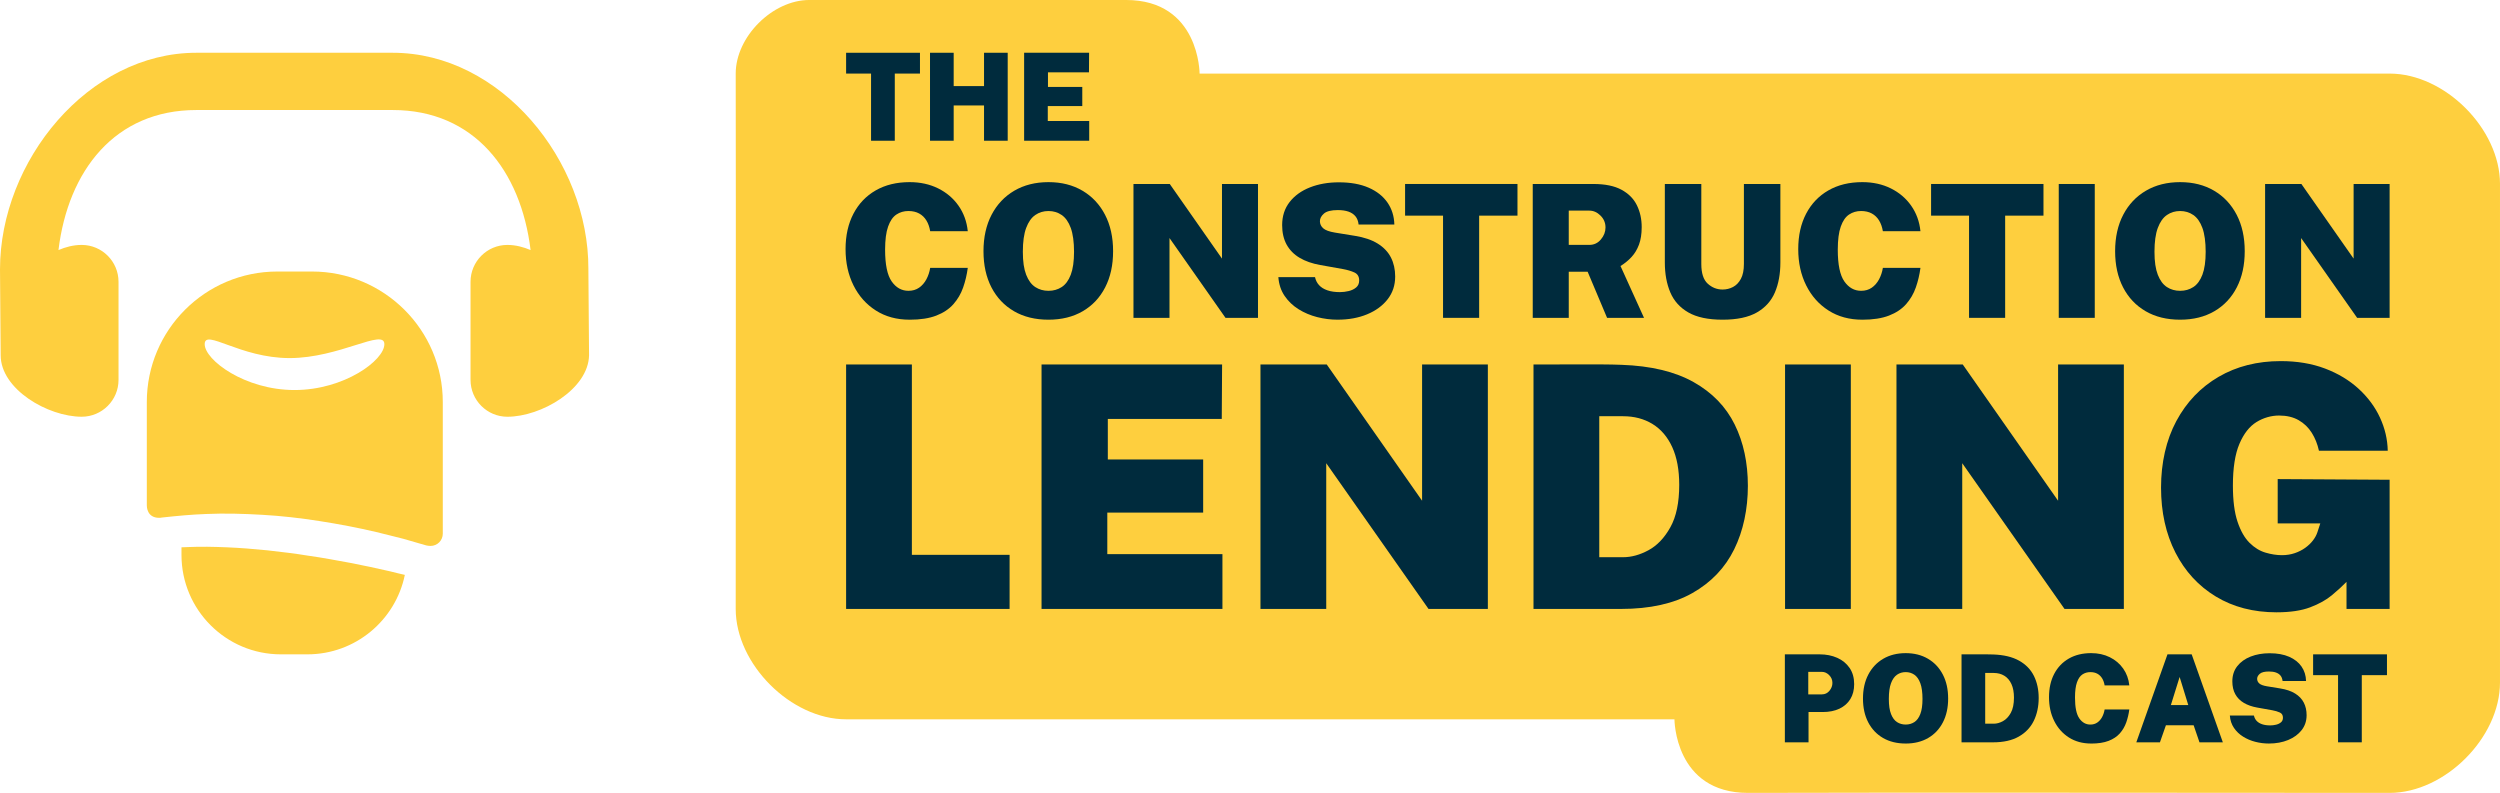 <?xml version="1.0" encoding="UTF-8"?><svg id="b" xmlns="http://www.w3.org/2000/svg" width="2300" height="729.48" viewBox="0 0 2300 729.48"><g id="c"><path d="M2300,169.26c0-50.78-50.78-101.56-101.56-101.56-378.55-.06-1094.81,0-1094.81,0,0,0,0-67.71-67.71-67.71h-291.36c-33.85,0-67.71,33.85-67.71,67.71.29,166.01,0,330.72,0,492.51,0,50.78,50.78,101.56,101.56,101.56,32.64,0,762.09,0,762.09,0,0,0,0,67.7,67.71,67.7,117.49-.48,471.05,0,590.22,0,50.78,0,101.56-50.78,101.56-101.56V169.26Z" style="fill:#fecf3e; stroke-width:0px;"/><path d="M801.37,129.48v-61.79h-22.95v-19.14h67.95v19.14h-23.17v61.79h-21.83Z" style="fill:#002b3d; stroke-width:0px;"/><path d="M855.61,129.48V48.54h21.77v30.67h27.93v-30.67h21.77v80.93h-21.77v-32.46h-27.93v32.46h-21.77Z" style="fill:#002b3d; stroke-width:0px;"/><path d="M942.19,129.48V48.54h59.78l-.11,18.02h-37.73v13.43h31.57v17.58h-31.74v13.77h38.11v18.13h-59.89Z" style="fill:#002b3d; stroke-width:0px;"/><path d="M1642.07,682.93v-80.93h32.02c5.97,0,11.35,1.06,16.15,3.19,4.79,2.13,8.59,5.23,11.39,9.32,2.8,4.09,4.2,9.06,4.2,14.92,0,5.34-1.17,9.92-3.53,13.74-2.35,3.83-5.69,6.76-10.02,8.82-4.33,2.05-9.46,3.08-15.39,3.08h-13.04v27.87h-21.77ZM1663.62,638.82h12.59c2.76,0,5.06-1.1,6.88-3.3,1.83-2.2,2.74-4.61,2.74-7.22,0-2.8-1-5.19-3-7.19-2-2-4.21-2.99-6.63-2.99h-12.59v20.71Z" style="fill:#002b3d; stroke-width:0px;"/><path d="M1753.23,684.05c-8.02,0-14.97-1.71-20.85-5.12-5.88-3.41-10.42-8.22-13.63-14.41-3.21-6.19-4.81-13.49-4.81-21.88s1.63-15.77,4.9-22.02c3.27-6.25,7.85-11.1,13.74-14.55,5.9-3.45,12.78-5.18,20.65-5.18s14.68,1.73,20.54,5.18c5.86,3.45,10.41,8.3,13.66,14.55,3.25,6.25,4.87,13.59,4.87,22.02s-1.6,15.64-4.79,21.86c-3.19,6.21-7.71,11.03-13.57,14.44-5.86,3.41-12.76,5.12-20.71,5.12ZM1753.23,666.59c2.99,0,5.64-.76,7.98-2.27s4.16-3.99,5.49-7.44c1.33-3.45,1.99-8.09,1.99-13.91s-.66-10.81-1.99-14.41c-1.33-3.6-3.15-6.2-5.49-7.81-2.33-1.6-4.99-2.41-7.98-2.41s-5.64.8-7.98,2.41c-2.33,1.6-4.17,4.21-5.51,7.81-1.34,3.6-2.01,8.4-2.01,14.41s.67,10.46,2.01,13.91c1.35,3.45,3.18,5.93,5.51,7.44s4.99,2.27,7.98,2.27Z" style="fill:#002b3d; stroke-width:0px;"/><path d="M1804.61,682.93v-80.93h4.48c2.39,0,5.16,0,8.31-.03,3.15-.02,6.22-.02,9.21,0,2.99.02,5.35.07,7.11.14,9.74.34,17.7,2.24,23.87,5.71,6.17,3.47,10.72,8.15,13.63,14.05,2.91,5.9,4.37,12.67,4.37,20.32s-1.51,14.88-4.53,21.02c-3.02,6.14-7.63,10.96-13.83,14.47-6.19,3.51-14.07,5.26-23.62,5.26h-28.99ZM1826.38,665.8h7.89c2.76,0,5.57-.77,8.42-2.32,2.85-1.55,5.26-4.08,7.22-7.58,1.96-3.51,2.94-8.19,2.94-14.05,0-4.96-.77-9.13-2.32-12.51-1.55-3.38-3.72-5.92-6.52-7.64-2.8-1.72-6.05-2.57-9.74-2.57h-7.89v46.68Z" style="fill:#002b3d; stroke-width:0px;"/><path d="M1923.82,684.05c-7.8,0-14.6-1.85-20.4-5.54-5.8-3.69-10.31-8.75-13.52-15.17-3.21-6.42-4.81-13.73-4.81-21.94s1.59-15.34,4.76-21.41c3.17-6.06,7.66-10.76,13.46-14.1,5.8-3.34,12.64-5.01,20.51-5.01,6.42,0,12.16,1.26,17.24,3.78,5.07,2.52,9.18,6.01,12.31,10.47,3.13,4.46,5,9.6,5.6,15.42h-22.72c-.41-2.5-1.18-4.66-2.29-6.49-1.12-1.83-2.59-3.24-4.39-4.23-1.81-.99-3.97-1.48-6.47-1.48-2.72,0-5.15.71-7.27,2.13-2.13,1.42-3.8,3.83-5.01,7.25-1.21,3.41-1.82,8.09-1.82,14.02,0,8.99,1.32,15.38,3.97,19.17,2.65,3.79,6.03,5.68,10.13,5.68,2.5,0,4.65-.63,6.47-1.9,1.81-1.27,3.27-2.96,4.39-5.06,1.12-2.11,1.88-4.41,2.29-6.91h22.72c-.56,4.18-1.5,8.15-2.83,11.92-1.33,3.77-3.28,7.12-5.88,10.05-2.6,2.93-6.04,5.22-10.33,6.89-4.29,1.66-9.66,2.49-16.12,2.49Z" style="fill:#002b3d; stroke-width:0px;"/><path d="M1965.41,682.93l28.66-80.93h22.28l28.66,80.93h-21.49l-5.37-15.67h-25.52l-5.49,15.67h-21.72ZM1997.2,648.67h16.01l-7.95-25.86-8.06,25.86Z" style="fill:#002b3d; stroke-width:0px;"/><path d="M2087.32,684.05c-4.18,0-8.31-.52-12.4-1.57-4.09-1.04-7.84-2.63-11.25-4.76-3.42-2.13-6.22-4.8-8.42-8.03-2.2-3.23-3.47-7.02-3.8-11.39h22.16c.41,1.9,1.23,3.53,2.46,4.87,1.23,1.34,2.9,2.38,5.01,3.11,2.11.73,4.64,1.09,7.58,1.09,1.75,0,3.53-.21,5.32-.64,1.79-.43,3.29-1.16,4.51-2.18,1.21-1.02,1.82-2.43,1.82-4.23,0-2.35-.97-3.96-2.91-4.84-1.94-.88-4.24-1.56-6.89-2.04l-13.82-2.46c-4.81-.86-8.94-2.3-12.37-4.34-3.43-2.03-6.05-4.69-7.86-7.98-1.81-3.28-2.71-7.22-2.71-11.81,0-5.45,1.51-10.1,4.53-13.96,3.02-3.86,7.13-6.81,12.31-8.84,5.18-2.03,11.01-3.05,17.46-3.05,7.05,0,13.05,1.08,17.99,3.25,4.94,2.16,8.74,5.17,11.39,9.01,2.65,3.84,4.03,8.27,4.14,13.27h-21.6c-.22-2.05-.86-3.71-1.9-4.98-1.05-1.27-2.46-2.21-4.23-2.83-1.77-.62-3.91-.92-6.41-.92-4.03,0-6.85.71-8.45,2.13-1.61,1.42-2.41,2.95-2.41,4.59s.66,3.11,1.99,4.28c1.33,1.18,3.68,2.04,7.08,2.6l12.04,1.96c5.63.89,10.25,2.46,13.85,4.7,3.6,2.24,6.26,5.04,7.98,8.4,1.72,3.36,2.57,7.2,2.57,11.53,0,5.26-1.52,9.84-4.56,13.74-3.04,3.9-7.17,6.93-12.4,9.09-5.23,2.16-11.16,3.25-17.8,3.25Z" style="fill:#002b3d; stroke-width:0px;"/><path d="M2151.01,682.93v-61.79h-22.95v-19.14h67.95v19.14h-23.17v61.79h-21.83Z" style="fill:#002b3d; stroke-width:0px;"/><path d="M836.86,294.12c-11.87,0-22.22-2.81-31.04-8.43-8.83-5.62-15.69-13.31-20.57-23.08-4.88-9.77-7.33-20.89-7.33-33.39s2.41-23.35,7.24-32.58c4.82-9.23,11.65-16.38,20.48-21.46,8.83-5.08,19.23-7.62,31.22-7.62,9.76,0,18.51,1.92,26.23,5.75,7.72,3.83,13.97,9.14,18.74,15.93,4.77,6.78,7.61,14.61,8.52,23.46h-34.58c-.63-3.8-1.79-7.1-3.49-9.88-1.7-2.78-3.93-4.93-6.69-6.43-2.76-1.5-6.04-2.26-9.84-2.26-4.14,0-7.83,1.08-11.07,3.24-3.24,2.16-5.78,5.83-7.62,11.03-1.85,5.2-2.77,12.31-2.77,21.33,0,13.68,2.02,23.41,6.05,29.17,4.03,5.76,9.17,8.64,15.42,8.64,3.8,0,7.08-.96,9.84-2.89,2.75-1.93,4.98-4.5,6.69-7.71,1.7-3.21,2.87-6.71,3.49-10.52h34.58c-.85,6.36-2.29,12.41-4.3,18.14-2.02,5.74-5,10.83-8.94,15.29-3.95,4.46-9.18,7.95-15.71,10.48-6.53,2.53-14.71,3.79-24.53,3.79Z" style="fill:#002b3d; stroke-width:0px;"/><path d="M964.61,294.12c-12.21,0-22.78-2.6-31.73-7.79-8.94-5.2-15.86-12.51-20.74-21.93-4.88-9.43-7.33-20.53-7.33-33.3s2.48-24,7.45-33.51c4.97-9.51,11.94-16.89,20.91-22.14,8.97-5.25,19.45-7.88,31.43-7.88s22.34,2.63,31.26,7.88c8.91,5.25,15.84,12.64,20.78,22.14,4.94,9.51,7.41,20.68,7.41,33.51s-2.43,23.81-7.28,33.26c-4.86,9.45-11.74,16.78-20.65,21.97-8.92,5.2-19.42,7.79-31.51,7.79ZM964.61,267.55c4.54,0,8.59-1.15,12.14-3.45,3.55-2.3,6.33-6.07,8.35-11.33,2.01-5.25,3.02-12.31,3.02-21.16s-1.01-16.45-3.02-21.93c-2.02-5.48-4.8-9.44-8.35-11.88-3.55-2.44-7.59-3.66-12.14-3.66s-8.59,1.22-12.14,3.66c-3.55,2.44-6.35,6.4-8.39,11.88-2.04,5.48-3.06,12.79-3.06,21.93s1.02,15.91,3.06,21.16c2.04,5.25,4.84,9.03,8.39,11.33,3.55,2.3,7.59,3.45,12.14,3.45Z" style="fill:#002b3d; stroke-width:0px;"/><path d="M1042.79,292.42v-123.15h33.39l48.04,68.65v-68.65h33.13v123.15h-29.89l-51.53-73.42v73.42h-33.13Z" style="fill:#002b3d; stroke-width:0px;"/><path d="M1230.67,294.12c-6.36,0-12.65-.8-18.86-2.38-6.22-1.59-11.92-4-17.12-7.24-5.2-3.24-9.47-7.31-12.82-12.22-3.35-4.91-5.28-10.69-5.79-17.33h33.73c.62,2.9,1.87,5.37,3.75,7.41,1.87,2.04,4.41,3.62,7.62,4.73,3.21,1.11,7.06,1.66,11.54,1.66,2.67,0,5.37-.33,8.09-.98,2.73-.65,5.01-1.76,6.86-3.32,1.85-1.56,2.77-3.7,2.77-6.43,0-3.58-1.48-6.03-4.43-7.37-2.95-1.33-6.44-2.37-10.47-3.11l-21.04-3.75c-7.32-1.31-13.6-3.5-18.82-6.6-5.22-3.09-9.21-7.14-11.97-12.14-2.76-5-4.13-10.99-4.13-17.97,0-8.29,2.3-15.37,6.9-21.25,4.6-5.88,10.84-10.36,18.74-13.46,7.89-3.09,16.75-4.64,26.57-4.64,10.73,0,19.86,1.65,27.38,4.94,7.52,3.29,13.3,7.86,17.33,13.71,4.03,5.85,6.13,12.58,6.3,20.18h-32.88c-.34-3.12-1.31-5.65-2.9-7.58-1.59-1.93-3.74-3.36-6.43-4.3-2.7-.94-5.95-1.41-9.75-1.41-6.13,0-10.42,1.08-12.86,3.24-2.44,2.16-3.66,4.49-3.66,6.98s1.01,4.73,3.02,6.52c2.01,1.79,5.61,3.11,10.77,3.96l18.31,2.98c8.57,1.36,15.6,3.75,21.08,7.15,5.48,3.41,9.52,7.67,12.14,12.77,2.61,5.11,3.92,10.96,3.92,17.54,0,8.01-2.31,14.98-6.94,20.91-4.63,5.93-10.92,10.55-18.87,13.84-7.95,3.29-16.98,4.94-27.08,4.94Z" style="fill:#002b3d; stroke-width:0px;"/><path d="M1327.6,292.42v-94.03h-34.92v-29.13h103.4v29.13h-35.26v94.03h-33.22Z" style="fill:#002b3d; stroke-width:0px;"/><path d="M1410.12,292.42v-123.15h55.87c10.67,0,19.26,1.76,25.76,5.28,6.5,3.52,11.23,8.28,14.18,14.27,2.95,5.99,4.43,12.71,4.43,20.14,0,6.3-.84,11.68-2.51,16.14-1.68,4.46-3.97,8.26-6.9,11.41-2.92,3.15-6.29,5.89-10.09,8.22l21.63,47.69h-33.98l-17.88-42.41h-17.38v42.41h-33.13ZM1443.25,225.3h18.99c4.26,0,7.79-1.67,10.6-5.03,2.81-3.35,4.22-7.01,4.22-10.99,0-4.26-1.53-7.91-4.6-10.94-3.07-3.04-6.47-4.56-10.22-4.56h-18.99v31.51Z" style="fill:#002b3d; stroke-width:0px;"/><path d="M1584.8,294.12c-13.23,0-23.72-2.21-31.47-6.64-7.75-4.43-13.3-10.59-16.65-18.48-3.35-7.89-5.03-17.06-5.03-27.51v-72.22h33.56v73.59c0,8.52,1.97,14.56,5.92,18.14,3.95,3.58,8.5,5.37,13.67,5.37,3.41,0,6.6-.78,9.58-2.34s5.39-4.06,7.24-7.5c1.85-3.43,2.77-7.99,2.77-13.67v-73.59h33.56v72.22c0,10.45-1.67,19.62-5.03,27.51-3.35,7.89-8.9,14.05-16.65,18.48-7.75,4.43-18.24,6.64-31.47,6.64Z" style="fill:#002b3d; stroke-width:0px;"/><path d="M1713.32,294.12c-11.87,0-22.22-2.81-31.04-8.43-8.83-5.62-15.69-13.31-20.57-23.08-4.88-9.77-7.33-20.89-7.33-33.39s2.41-23.35,7.24-32.58c4.82-9.23,11.65-16.38,20.48-21.46,8.83-5.08,19.23-7.62,31.22-7.62,9.76,0,18.51,1.92,26.23,5.75,7.72,3.83,13.97,9.14,18.74,15.93,4.77,6.78,7.61,14.61,8.52,23.46h-34.58c-.63-3.8-1.79-7.1-3.49-9.88-1.7-2.78-3.93-4.93-6.69-6.43-2.76-1.5-6.04-2.26-9.84-2.26-4.14,0-7.83,1.08-11.07,3.24-3.24,2.16-5.78,5.83-7.62,11.03-1.85,5.2-2.77,12.31-2.77,21.33,0,13.68,2.02,23.41,6.05,29.17,4.03,5.76,9.17,8.64,15.42,8.64,3.8,0,7.08-.96,9.84-2.89,2.75-1.93,4.98-4.5,6.69-7.71,1.7-3.21,2.87-6.71,3.49-10.52h34.58c-.85,6.36-2.29,12.41-4.3,18.14-2.02,5.74-5,10.83-8.94,15.29-3.95,4.46-9.18,7.95-15.71,10.48-6.53,2.53-14.71,3.79-24.53,3.79Z" style="fill:#002b3d; stroke-width:0px;"/><path d="M1811.52,292.42v-94.03h-34.92v-29.13h103.4v29.13h-35.26v94.03h-33.22Z" style="fill:#002b3d; stroke-width:0px;"/><path d="M1894.05,292.42v-123.15h33.13v123.15h-33.13Z" style="fill:#002b3d; stroke-width:0px;"/><path d="M2005.71,294.12c-12.21,0-22.78-2.6-31.73-7.79-8.94-5.2-15.86-12.51-20.74-21.93-4.88-9.43-7.33-20.53-7.33-33.3s2.48-24,7.45-33.51c4.97-9.51,11.94-16.89,20.91-22.14,8.97-5.25,19.45-7.88,31.43-7.88s22.34,2.63,31.26,7.88c8.91,5.25,15.84,12.64,20.78,22.14,4.94,9.51,7.41,20.68,7.41,33.51s-2.43,23.81-7.28,33.26c-4.86,9.45-11.74,16.78-20.65,21.97-8.92,5.2-19.42,7.79-31.51,7.79ZM2005.71,267.55c4.54,0,8.59-1.15,12.14-3.45,3.55-2.3,6.33-6.07,8.35-11.33,2.01-5.25,3.02-12.31,3.02-21.16s-1.01-16.45-3.02-21.93c-2.02-5.48-4.8-9.44-8.35-11.88-3.55-2.44-7.59-3.66-12.14-3.66s-8.59,1.22-12.14,3.66c-3.55,2.44-6.35,6.4-8.39,11.88-2.04,5.48-3.06,12.79-3.06,21.93s1.02,15.91,3.06,21.16c2.04,5.25,4.84,9.03,8.39,11.33,3.55,2.3,7.59,3.45,12.14,3.45Z" style="fill:#002b3d; stroke-width:0px;"/><path d="M2083.89,292.42v-123.15h33.39l48.04,68.65v-68.65h33.13v123.15h-29.89l-51.53-73.42v73.42h-33.13Z" style="fill:#002b3d; stroke-width:0px;"/><path d="M778.42,560.22v-224.9h60.5v175.13h89.9v49.77h-150.4Z" style="fill:#002b3d; stroke-width:0px;"/><path d="M958.22,560.22v-224.9h166.11l-.31,50.08h-104.83v37.33h87.72v48.84h-88.19v38.26h105.92v50.39h-166.42Z" style="fill:#002b3d; stroke-width:0px;"/><path d="M1159.63,560.22v-224.9h60.97l87.72,125.36v-125.36h60.5v224.9h-54.59l-94.1-134.07v134.07h-60.5Z" style="fill:#002b3d; stroke-width:0px;"/><path d="M1410.82,560.22v-224.9h12.44c6.63,0,14.33-.02,23.1-.08,8.76-.05,17.29-.05,25.59,0,8.29.05,14.88.18,19.75.39,27.06.93,49.17,6.22,66.34,15.86,17.16,9.64,29.78,22.66,37.87,39.04,8.09,16.38,12.13,35.2,12.13,56.46s-4.2,41.35-12.6,58.4c-8.4,17.06-21.21,30.46-38.42,40.21-17.21,9.75-39.09,14.62-65.63,14.62h-80.57ZM1471.32,512.63h21.93c7.67,0,15.48-2.15,23.41-6.45,7.93-4.3,14.62-11.33,20.06-21.07,5.44-9.75,8.17-22.76,8.17-39.04,0-13.79-2.15-25.38-6.45-34.76-4.31-9.38-10.34-16.46-18.12-21.23-7.78-4.77-16.8-7.15-27.06-7.15h-21.93v129.72Z" style="fill:#002b3d; stroke-width:0px;"/><path d="M1642.25,560.22v-224.9h60.5v224.9h-60.5Z" style="fill:#002b3d; stroke-width:0px;"/><path d="M1744.75,560.22v-224.9h60.97l87.72,125.36v-125.36h60.5v224.9h-54.59l-94.1-134.07v134.07h-60.5Z" style="fill:#002b3d; stroke-width:0px;"/><path d="M2094.54,563.33c-21.36,0-40.03-4.85-55.99-14.54-15.97-9.69-28.36-23.17-37.17-40.44-8.82-17.27-13.22-37.2-13.22-59.8s4.69-43.73,14.08-61.2c9.38-17.47,22.34-31.03,38.88-40.67,16.54-9.64,35.59-14.46,57.16-14.46,15.14,0,28.72,2.28,40.75,6.84,12.03,4.56,22.32,10.76,30.87,18.59,8.55,7.83,15.11,16.67,19.67,26.52,4.56,9.85,6.95,20.01,7.16,30.49h-63.3c-1.35-6.12-3.55-11.61-6.61-16.49-3.06-4.87-7.08-8.73-12.05-11.59-4.98-2.85-10.99-4.28-18.04-4.28s-14.29,2-20.76,5.99c-6.48,3.99-11.72,10.68-15.71,20.06-3.99,9.39-5.99,22.16-5.99,38.34,0,13.79,1.42,24.91,4.28,33.36,2.85,8.45,6.53,14.91,11.04,19.36,4.51,4.46,9.41,7.47,14.7,9.02,5.29,1.56,10.31,2.33,15.09,2.33,4.25,0,8.19-.62,11.82-1.87,3.63-1.24,6.84-2.88,9.64-4.9,2.8-2.02,5.16-4.28,7.08-6.77,1.92-2.49,3.29-5.03,4.12-7.62l2.65-8.09h-39.2v-40.75l102.97.62v118.83h-39.66v-24.89c-3.73,3.84-8.22,7.93-13.45,12.29-5.24,4.35-11.9,8.06-19.99,11.12-8.09,3.06-18.35,4.59-30.8,4.59Z" style="fill:#002b3d; stroke-width:0px;"/><path d="M358.89,525.63c-6.03-1.26-12.06-2.76-18.09-4.02-6.03-1.26-12.31-2.51-18.59-3.77-12.56-2.26-25.37-4.77-38.18-6.53-6.28-1-12.81-2.01-19.09-2.76-6.28-.75-12.81-1.51-19.09-2.26-12.56-1.26-25.12-2.26-37.18-2.76s-23.86-.75-34.92-.25c-2.26,0-4.52.25-6.78.25v7.03c0,50.49,40.95,91.44,91.44,91.44h24.37c44.21,0,81.14-31.4,89.68-73.1-4.27-1-8.79-2.01-13.57-3.27Z" style="fill:#fecf3e; stroke-width:0px;"/><path d="M287.05,249.8h-31.9c-66.32,0-120.08,53.76-120.08,120.08v95.21c0,.75,0,11.3,11.3,11.3.75,0,1.51,0,2.51-.25,14.07-1.51,26.88-2.76,40.95-3.27,16.83-.75,34.16-.25,51.5.75,17.58,1,35.17,3.01,52.75,5.78,17.58,2.76,34.92,6.03,52,10.05,8.54,2.01,16.83,4.27,25.12,6.28,7.03,2.01,14.07,4.02,20.85,6.03,1.26.25,2.51.5,4.02.5,6.28,0,11.3-5.02,11.3-11.3v-121.08c0-66.32-54.01-120.08-120.33-120.08ZM270.97,358.83c-45.72,0-82.65-27.63-82.65-42.2s32.41,12.81,78.13,12.81,87.17-27.63,87.17-12.81-36.93,42.2-82.65,42.2Z" style="fill:#fecf3e; stroke-width:0px;"/><path d="M541.31,247.4c.35-99.35-80.59-198.86-180.01-198.86h-180.65C81,48.54,0,148.26,0,247.9l.63,78.99c0,31.18,43.41,56.5,74.54,56.5,18.7,0,33.87-15.24,33.87-33.87v-90.25c0-18.7-15.17-33.94-33.87-33.94-7.64,0-14.76,1.91-21.38,4.73,8.88-73.11,51.98-128.84,126.85-128.84h180.65c74.87,0,117.97,55.73,126.85,128.83-6.62-2.79-13.73-4.72-21.38-4.72-18.7,0-33.87,15.24-33.87,33.94v90.21c0,18.7,15.19,33.92,33.87,33.92,31.12,0,74.54-25.33,75.17-56.53,0,0-.63-79.31-.63-79.46Z" style="fill:#fecf3e; stroke-width:0px;"/></g></svg>